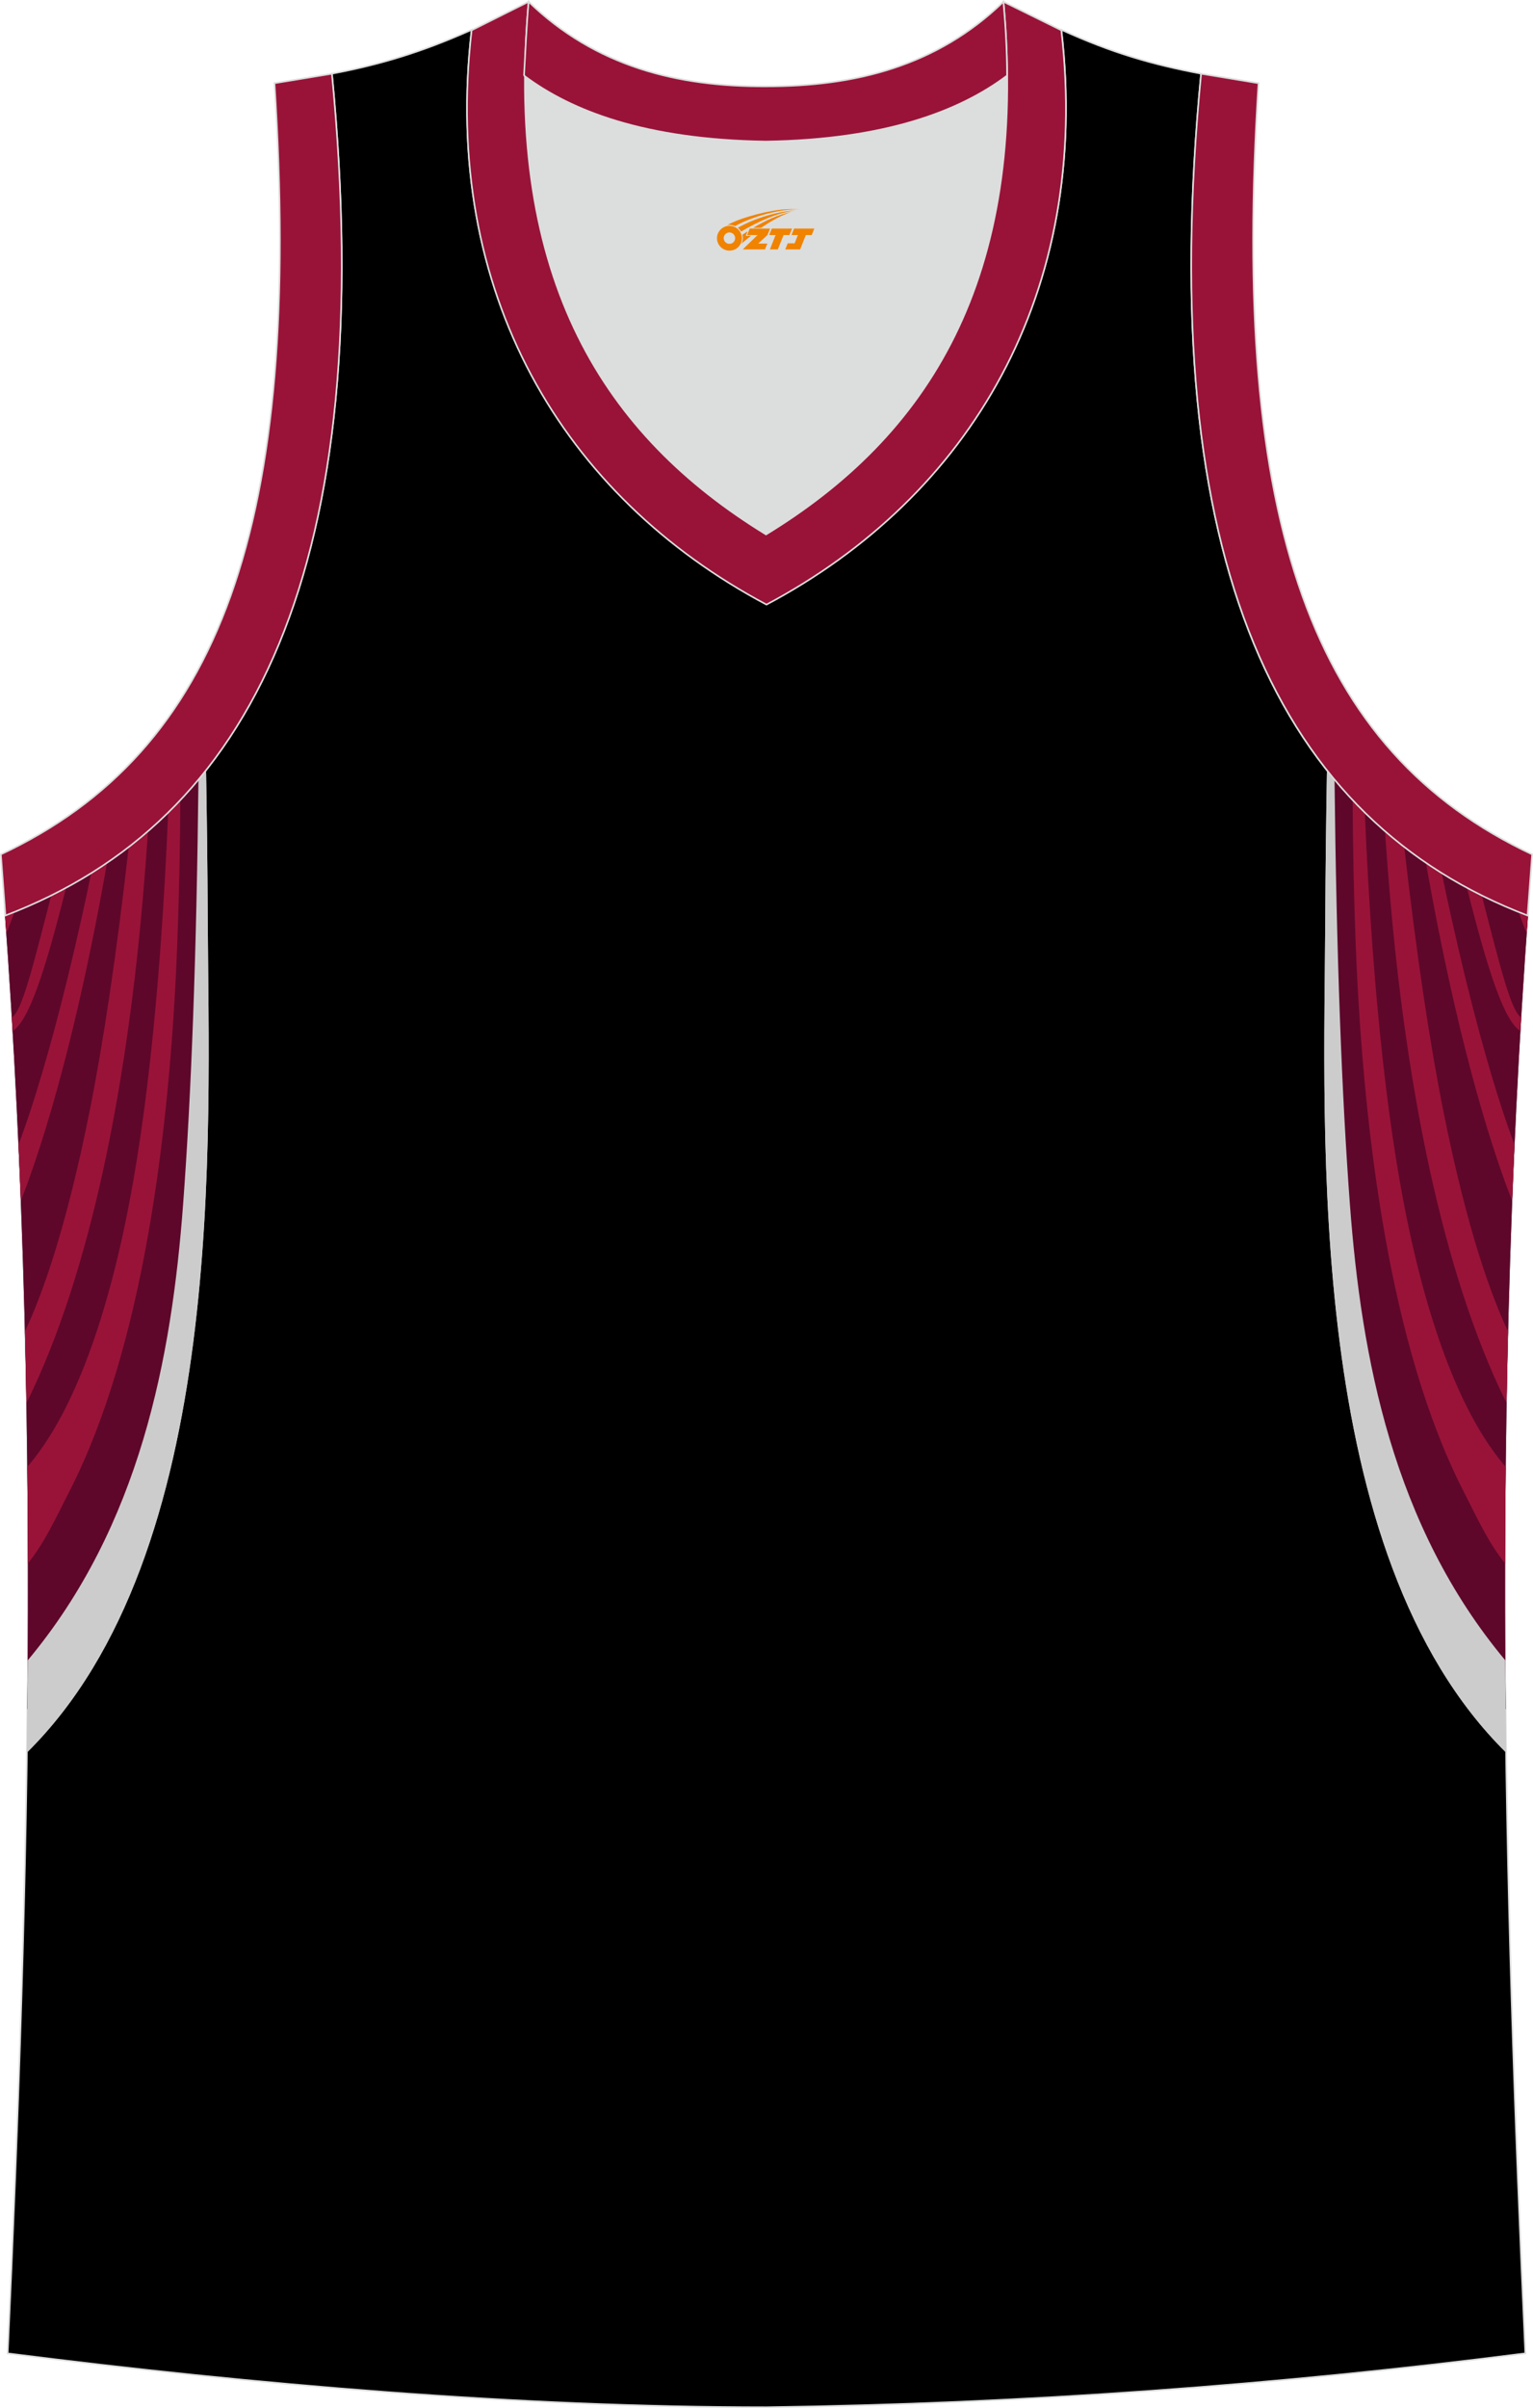 <?xml version="1.0" encoding="utf-8"?>
<!-- Generator: Adobe Illustrator 22.0.0, SVG Export Plug-In . SVG Version: 6.00 Build 0)  -->
<svg xmlns="http://www.w3.org/2000/svg" xmlns:xlink="http://www.w3.org/1999/xlink" version="1.1" id="图层_1" x="0px" y="0px" width="378.19px" height="593.62px" viewBox="0 0 378.19 593.62" enable-background="new 0 0 378.19 593.62" xml:space="preserve">
<g>
	<path fill-rule="evenodd" clip-rule="evenodd" stroke="#DCDDDD" stroke-width="0.4" stroke-miterlimit="22.926" d="M189.09,593.42   L189.09,593.42L189.09,593.42L189.09,593.42z M189.09,593.42c64.04-0.89,126.07-5.47,187.21-13.28   c-5.36-116.81-8.26-234.52,0.78-356.8l-0.22,2.34c-60.92-23.21-92.27-86.24-80.55-207.52l0,0c-11.94-2.23-21.98-5.13-34.47-10.82   c7.48,64.71-22.54,114.92-72.74,141.58c-50.21-26.66-80.22-76.87-72.74-141.58c-12.5,5.58-22.65,8.59-34.47,10.82l0,0   C93.59,139.45,62.13,202.49,1.33,225.69l-0.22-2.34c9.04,122.17,6.14,239.98,0.78,356.8C62.46,587.84,128.07,593.42,189.09,593.42z   "/>
	<g>
		<g>
			<path fill-rule="evenodd" clip-rule="evenodd" fill="#5E072A" d="M50.55,190.16c0.35,23.5,0.29,51.78-1.26,81.3     C47.15,312.19,41.4,354.41,30,388.01c-0.46,1.24-6.23,15.58-6.7,16.82c-0.08-0.16-2.44,4.19-5.67,8.42     c-3.17,4.16-7.19,8.36-10.88,8.07c0.67-65.05-0.69-130.85-5.66-197.97l0.22,2.34C20.95,218.2,37.51,206.56,50.55,190.16z"/>
			<path fill-rule="evenodd" clip-rule="evenodd" fill="#991338" d="M5.16,295.95c0.6-1.53,1.19-3.06,1.74-4.58     c8.1-22.43,14.71-51.35,19.51-78.72c-1.29,0.88-2.59,1.74-3.91,2.57c-0.78,3.79-1.55,7.38-2.31,10.79     c-4.97,22.37-9.25,37.2-12.44,47.06c-1.11,3.39-2.1,6.2-2.97,8.52l-0.2,0.52C4.79,286.72,4.98,291.34,5.16,295.95L5.16,295.95z      M44.49,197.17c-0.06,11.14-0.28,23.12-0.76,35.55c-1.82,47.03-8.57,99.37-26.38,134.48c-4.04,7.91-6.22,12.82-10.44,18.19     c-0.02-7.93-0.07-15.87-0.15-23.82c0.29-0.33,0.5-0.58,0.61-0.71c5.55-6.68,15.06-21.37,22.62-55.12     c5.35-23.92,9.49-57.96,11.5-105.49C42.5,199.25,43.5,198.22,44.49,197.17L44.49,197.17z M36.52,204.86     c-0.37,5.42-0.8,10.99-1.29,16.66c-3.58,41.34-11.49,87.49-27.03,120.86c-0.54,1.16-1.09,2.31-1.65,3.46     c-0.1-5.88-0.22-11.76-0.37-17.66l0.05-0.12c3.98-8.51,9.95-24.43,15.92-54.36c3.32-16.64,6.54-37.92,9.61-64.95     C33.38,207.51,34.96,206.2,36.52,204.86L36.52,204.86z M16.3,218.83c-5.25,20.88-9.19,32.79-13.16,35.32l-0.2-3.34     c2.48-1.67,4.97-11.68,9.7-30.08C13.88,220.12,15.09,219.48,16.3,218.83L16.3,218.83z M3.58,224.8c-0.75,0.3-1.5,0.6-2.25,0.89     l-0.22-2.34c0.15,2.04,0.3,4.07,0.44,6.1l0.16,0.37C2.33,228.16,2.96,226.48,3.58,224.8z"/>
			<path fill-rule="evenodd" clip-rule="evenodd" fill="#CCCCCC" d="M6.63,432.04L6.63,432.04c0.1-7.58,0.18-15.16,0.23-22.76     c27.69-33.16,35.48-74.54,38.31-112.38c2.01-26.92,3.32-61.26,3.79-104.77c0.63-0.76,1.25-1.53,1.87-2.31     c0.2,11.24,0.36,23.55,0.42,36.53C51.49,279.83,56.38,382.95,6.63,432.04z"/>
		</g>
		<g>
			<path fill-rule="evenodd" clip-rule="evenodd" fill="#5E072A" d="M327.64,190.22c-0.35,23.49-0.29,51.75,1.26,81.24     c2.15,40.74,7.89,82.96,19.29,116.55c0.46,1.24,6.23,15.58,6.7,16.82c0.08-0.16,2.44,4.19,5.67,8.42     c3.17,4.16,7.19,8.36,10.88,8.07c-0.67-65.02,0.69-130.8,5.66-197.97l-0.22,2.34C357.23,218.21,340.67,206.59,327.64,190.22z"/>
			<path fill-rule="evenodd" clip-rule="evenodd" fill="#991338" d="M373.03,295.96c-0.6-1.53-1.19-3.06-1.74-4.58     c-8.1-22.42-14.7-51.33-19.51-78.69c1.29,0.88,2.59,1.74,3.91,2.56c0.78,3.78,1.55,7.36,2.31,10.76     c4.97,22.37,9.25,37.2,12.44,47.06c1.11,3.39,2.1,6.2,2.97,8.52l0.2,0.52C373.4,286.73,373.21,291.34,373.03,295.96     L373.03,295.96z M371.28,385.39c0.02-7.93,0.07-15.87,0.15-23.82c-0.29-0.33-0.5-0.58-0.61-0.71     c-5.55-6.68-15.06-21.37-22.62-55.12c-5.35-23.91-9.49-57.94-11.5-105.44c-1.02-1-2.02-2.04-3.01-3.09     c0.06,11.13,0.28,23.09,0.76,35.5c1.82,47.03,8.57,99.37,26.38,134.48C364.88,375.11,367.05,380.01,371.28,385.39L371.28,385.39z      M371.65,345.85c0.1-5.88,0.22-11.76,0.37-17.66l-0.06-0.12c-3.98-8.51-9.95-24.43-15.92-54.36c-3.32-16.64-6.54-37.9-9.61-64.91     c-1.62-1.25-3.21-2.55-4.76-3.9c0.37,5.41,0.8,10.96,1.29,16.62c3.58,41.34,11.49,87.49,27.03,120.86     C370.54,343.54,371.09,344.7,371.65,345.85L371.65,345.85z M375.05,254.15l0.2-3.34c-2.47-1.67-4.96-11.67-9.7-30.07     c-1.23-0.61-2.45-1.25-3.66-1.9C367.14,239.71,371.09,251.62,375.05,254.15L375.05,254.15z M376.65,229.45l-0.16,0.37     c-0.63-1.66-1.26-3.34-1.87-5.01c0.75,0.3,1.5,0.6,2.25,0.89l0.22-2.34C376.94,225.38,376.79,227.42,376.65,229.45z"/>
			<path fill-rule="evenodd" clip-rule="evenodd" fill="#CCCCCC" d="M371.33,409.27c-27.69-33.16-35.48-74.54-38.31-112.38     c-2.01-26.91-3.32-61.23-3.79-104.71c-0.63-0.76-1.26-1.53-1.87-2.31c-0.2,11.22-0.35,23.51-0.42,36.47     c-0.25,53.48-5.14,156.6,44.61,205.69C371.45,424.46,371.38,416.87,371.33,409.27z"/>
		</g>
	</g>
	<g>
		<g>
			<path fill-rule="evenodd" clip-rule="evenodd" fill="#5E072A" d="M50.55,190.16c0.35,23.5,0.29,51.78-1.26,81.3     C47.15,312.19,41.4,354.41,30,388.01c-0.46,1.24-6.23,15.58-6.7,16.82c-0.08-0.16-2.44,4.19-5.67,8.42     c-3.17,4.16-7.19,8.36-10.88,8.07c0.67-65.05-0.69-130.85-5.66-197.97l0.22,2.34C20.95,218.2,37.51,206.56,50.55,190.16z"/>
			<path fill-rule="evenodd" clip-rule="evenodd" fill="#991338" d="M5.16,295.95c0.6-1.53,1.19-3.06,1.74-4.58     c8.1-22.43,14.71-51.35,19.51-78.72c-1.29,0.88-2.59,1.74-3.91,2.57c-0.78,3.79-1.55,7.38-2.31,10.79     c-4.97,22.37-9.25,37.2-12.44,47.06c-1.11,3.39-2.1,6.2-2.97,8.52l-0.2,0.52C4.79,286.72,4.98,291.34,5.16,295.95L5.16,295.95z      M44.49,197.17c-0.06,11.14-0.28,23.12-0.76,35.55c-1.82,47.03-8.57,99.37-26.38,134.48c-4.04,7.91-6.22,12.82-10.44,18.19     c-0.02-7.93-0.07-15.87-0.15-23.82c0.29-0.33,0.5-0.58,0.61-0.71c5.55-6.68,15.06-21.37,22.62-55.12     c5.35-23.92,9.49-57.96,11.5-105.49C42.5,199.25,43.5,198.22,44.49,197.17L44.49,197.17z M36.52,204.86     c-0.37,5.42-0.8,10.99-1.29,16.66c-3.58,41.34-11.49,87.49-27.03,120.86c-0.54,1.16-1.09,2.31-1.65,3.46     c-0.1-5.88-0.22-11.76-0.37-17.66l0.05-0.12c3.98-8.51,9.95-24.43,15.92-54.36c3.32-16.64,6.54-37.92,9.61-64.95     C33.38,207.51,34.96,206.2,36.52,204.86L36.52,204.86z M16.3,218.83c-5.25,20.88-9.19,32.79-13.16,35.32l-0.2-3.34     c2.48-1.67,4.97-11.68,9.7-30.08C13.88,220.12,15.09,219.48,16.3,218.83L16.3,218.83z M3.58,224.8c-0.75,0.3-1.5,0.6-2.25,0.89     l-0.22-2.34c0.15,2.04,0.3,4.07,0.44,6.1l0.16,0.37C2.33,228.16,2.96,226.48,3.58,224.8z"/>
			<path fill-rule="evenodd" clip-rule="evenodd" fill="#CCCCCC" d="M6.63,432.04L6.63,432.04c0.1-7.58,0.18-15.16,0.23-22.76     c27.69-33.16,35.48-74.54,38.31-112.38c2.01-26.92,3.32-61.26,3.79-104.77c0.63-0.76,1.25-1.53,1.87-2.31     c0.2,11.24,0.36,23.55,0.42,36.53C51.49,279.83,56.38,382.95,6.63,432.04z"/>
		</g>
		<g>
			<path fill-rule="evenodd" clip-rule="evenodd" fill="#5E072A" d="M327.64,190.22c-0.35,23.49-0.29,51.75,1.26,81.24     c2.15,40.74,7.89,82.96,19.29,116.55c0.46,1.24,6.23,15.58,6.7,16.82c0.08-0.16,2.44,4.19,5.67,8.42     c3.17,4.16,7.19,8.36,10.88,8.07c-0.67-65.02,0.69-130.8,5.66-197.97l-0.22,2.34C357.23,218.21,340.67,206.59,327.64,190.22z"/>
			<path fill-rule="evenodd" clip-rule="evenodd" fill="#991338" d="M373.03,295.96c-0.6-1.53-1.19-3.06-1.74-4.58     c-8.1-22.42-14.7-51.33-19.51-78.69c1.29,0.88,2.59,1.74,3.91,2.56c0.78,3.78,1.55,7.36,2.31,10.76     c4.97,22.37,9.25,37.2,12.44,47.06c1.11,3.39,2.1,6.2,2.97,8.52l0.2,0.52C373.4,286.73,373.21,291.34,373.03,295.96     L373.03,295.96z M371.28,385.39c0.02-7.93,0.07-15.87,0.15-23.82c-0.29-0.33-0.5-0.58-0.61-0.71     c-5.55-6.68-15.06-21.37-22.62-55.12c-5.35-23.91-9.49-57.94-11.5-105.44c-1.02-1-2.02-2.04-3.01-3.09     c0.06,11.13,0.28,23.09,0.76,35.5c1.82,47.03,8.57,99.37,26.38,134.48C364.88,375.11,367.05,380.01,371.28,385.39L371.28,385.39z      M371.65,345.85c0.1-5.88,0.22-11.76,0.37-17.66l-0.06-0.12c-3.98-8.51-9.95-24.43-15.92-54.36c-3.32-16.64-6.54-37.9-9.61-64.91     c-1.62-1.25-3.21-2.55-4.76-3.9c0.37,5.41,0.8,10.96,1.29,16.62c3.58,41.34,11.49,87.49,27.03,120.86     C370.54,343.54,371.09,344.7,371.65,345.85L371.65,345.85z M375.05,254.15l0.2-3.34c-2.47-1.67-4.96-11.67-9.7-30.07     c-1.23-0.61-2.45-1.25-3.66-1.9C367.14,239.71,371.09,251.62,375.05,254.15L375.05,254.15z M376.65,229.45l-0.16,0.37     c-0.63-1.66-1.26-3.34-1.87-5.01c0.75,0.3,1.5,0.6,2.25,0.89l0.22-2.34C376.94,225.38,376.79,227.42,376.65,229.45z"/>
			<path fill-rule="evenodd" clip-rule="evenodd" fill="#CCCCCC" d="M371.33,409.27c-27.69-33.16-35.48-74.54-38.31-112.38     c-2.01-26.91-3.32-61.23-3.79-104.71c-0.63-0.76-1.26-1.53-1.87-2.31c-0.2,11.22-0.35,23.51-0.42,36.47     c-0.25,53.48-5.14,156.6,44.61,205.69C371.45,424.46,371.38,416.87,371.33,409.27z"/>
		</g>
	</g>
	
		<path fill-rule="evenodd" clip-rule="evenodd" fill="#991338" stroke="#DCDDDD" stroke-width="0.4" stroke-miterlimit="22.926" d="   M376.86,225.69c-60.92-23.21-92.27-86.24-80.55-207.52l14.17,2.34c-7.03,109,13.39,164.68,67.5,190.11L376.86,225.69z"/>
	<path fill-rule="evenodd" clip-rule="evenodd" fill="#DCDDDD" d="M189.09,34.91c29.57-0.45,47.86-7.48,59.47-16.18   c0-0.11,0-0.11,0-0.22c0.56,57.68-23.54,91.26-59.58,113.13c-35.81-21.98-59.91-55.45-59.47-113.13c0,0.11,0,0.11,0,0.22   C141.12,27.32,159.53,34.35,189.09,34.91z"/>
	
		<path fill-rule="evenodd" clip-rule="evenodd" fill="#991338" stroke="#DCDDDD" stroke-width="0.4" stroke-miterlimit="22.926" d="   M1.33,225.69c60.92-23.21,92.27-86.24,80.55-207.52l-14.17,2.34c7.03,109-13.39,164.68-67.5,190.11L1.33,225.69z"/>
	
		<path fill-rule="evenodd" clip-rule="evenodd" fill="#991338" stroke="#DCDDDD" stroke-width="0.4" stroke-miterlimit="22.926" d="   M130.41,0.43c-6.14,68.95,19.08,107.11,58.57,131.32c39.61-24.21,64.82-62.37,58.57-131.32l14.28,7.03   c7.48,64.71-22.54,114.92-72.74,141.58c-50.21-26.67-80.22-76.87-72.74-141.58L130.41,0.43z"/>
	
		<path fill-rule="evenodd" clip-rule="evenodd" fill="#991338" stroke="#DCDDDD" stroke-width="0.4" stroke-miterlimit="22.926" d="   M130.41,0.43c16.51,15.95,36.71,20.97,58.57,20.86c21.87,0,42.06-4.91,58.57-20.86c0.56,6.25,0.89,12.27,0.89,18.07   c0,0.11,0,0.11-0.11,0.22c-11.6,8.7-30.01,15.73-59.47,16.18c-29.57-0.45-47.86-7.48-59.47-16.18c0-0.11,0-0.11-0.11-0.22   C129.63,12.71,129.85,6.68,130.41,0.43z"/>
	
</g>
<g id="图层_x0020_1">
	<path fill="#F08300" d="M177.06,59.75c0.416,1.136,1.472,1.984,2.752,2.032c0.144,0,0.304,0,0.448-0.016h0.016   c0.016,0,0.064,0,0.128-0.016c0.032,0,0.048-0.016,0.08-0.016c0.064-0.016,0.144-0.032,0.224-0.048c0.016,0,0.016,0,0.032,0   c0.192-0.048,0.4-0.112,0.576-0.208c0.192-0.096,0.4-0.224,0.608-0.384c0.672-0.56,1.104-1.408,1.104-2.352   c0-0.224-0.032-0.448-0.08-0.672l0,0C182.9,57.87,182.85,57.7,182.77,57.52C182.3,56.43,181.22,55.67,179.95,55.67C178.26,55.67,176.88,57.04,176.88,58.74C176.88,59.09,176.94,59.43,177.06,59.75L177.06,59.75L177.06,59.75z M181.36,58.77L181.36,58.77C181.33,59.55,180.67,60.15,179.89,60.11C179.1,60.08,178.51,59.43,178.54,58.64c0.032-0.784,0.688-1.376,1.472-1.344   C180.78,57.33,181.39,58,181.36,58.77L181.36,58.77z"/>
	<polygon fill="#F08300" points="195.39,56.35 ,194.75,57.94 ,193.31,57.94 ,191.89,61.49 ,189.94,61.49 ,191.34,57.94 ,189.76,57.94    ,190.4,56.35"/>
	<path fill="#F08300" d="M197.36,51.62c-1.008-0.096-3.024-0.144-5.056,0.112c-2.416,0.304-5.152,0.912-7.616,1.664   C182.64,54,180.77,54.72,179.42,55.49C179.62,55.46,179.81,55.44,180,55.44c0.48,0,0.944,0.112,1.36,0.288   C185.46,53.41,192.66,51.36,197.36,51.62L197.36,51.62L197.36,51.62z"/>
	<path fill="#F08300" d="M182.83,57.09c4-2.368,8.88-4.672,13.488-5.248c-4.608,0.288-10.224,2-14.288,4.304   C182.35,56.4,182.62,56.72,182.83,57.09C182.83,57.09,182.83,57.09,182.83,57.09z"/>
	<polygon fill="#F08300" points="200.88,56.35 ,200.26,57.94 ,198.8,57.94 ,197.39,61.49 ,196.93,61.49 ,195.42,61.49 ,193.73,61.49    ,194.32,59.99 ,196.03,59.99 ,196.85,57.94 ,195.26,57.94 ,195.9,56.35"/>
	<polygon fill="#F08300" points="189.97,56.35 ,189.33,57.94 ,187.04,60.05 ,189.3,60.05 ,188.72,61.49 ,183.23,61.49 ,186.9,57.94    ,184.32,57.94 ,184.96,56.35"/>
	<path fill="#F08300" d="M195.25,52.21c-3.376,0.752-6.464,2.192-9.424,3.952h1.888C190.14,54.59,192.48,53.16,195.25,52.21z    M184.45,57.03C183.82,57.41,183.76,57.46,183.15,57.87c0.064,0.256,0.112,0.544,0.112,0.816c0,0.496-0.112,0.976-0.32,1.392   c0.176-0.16,0.32-0.304,0.432-0.4c0.272-0.24,0.768-0.64,1.6-1.296l0.32-0.256H183.97l0,0L184.45,57.03L184.45,57.03L184.45,57.03z"/>
</g>
</svg>